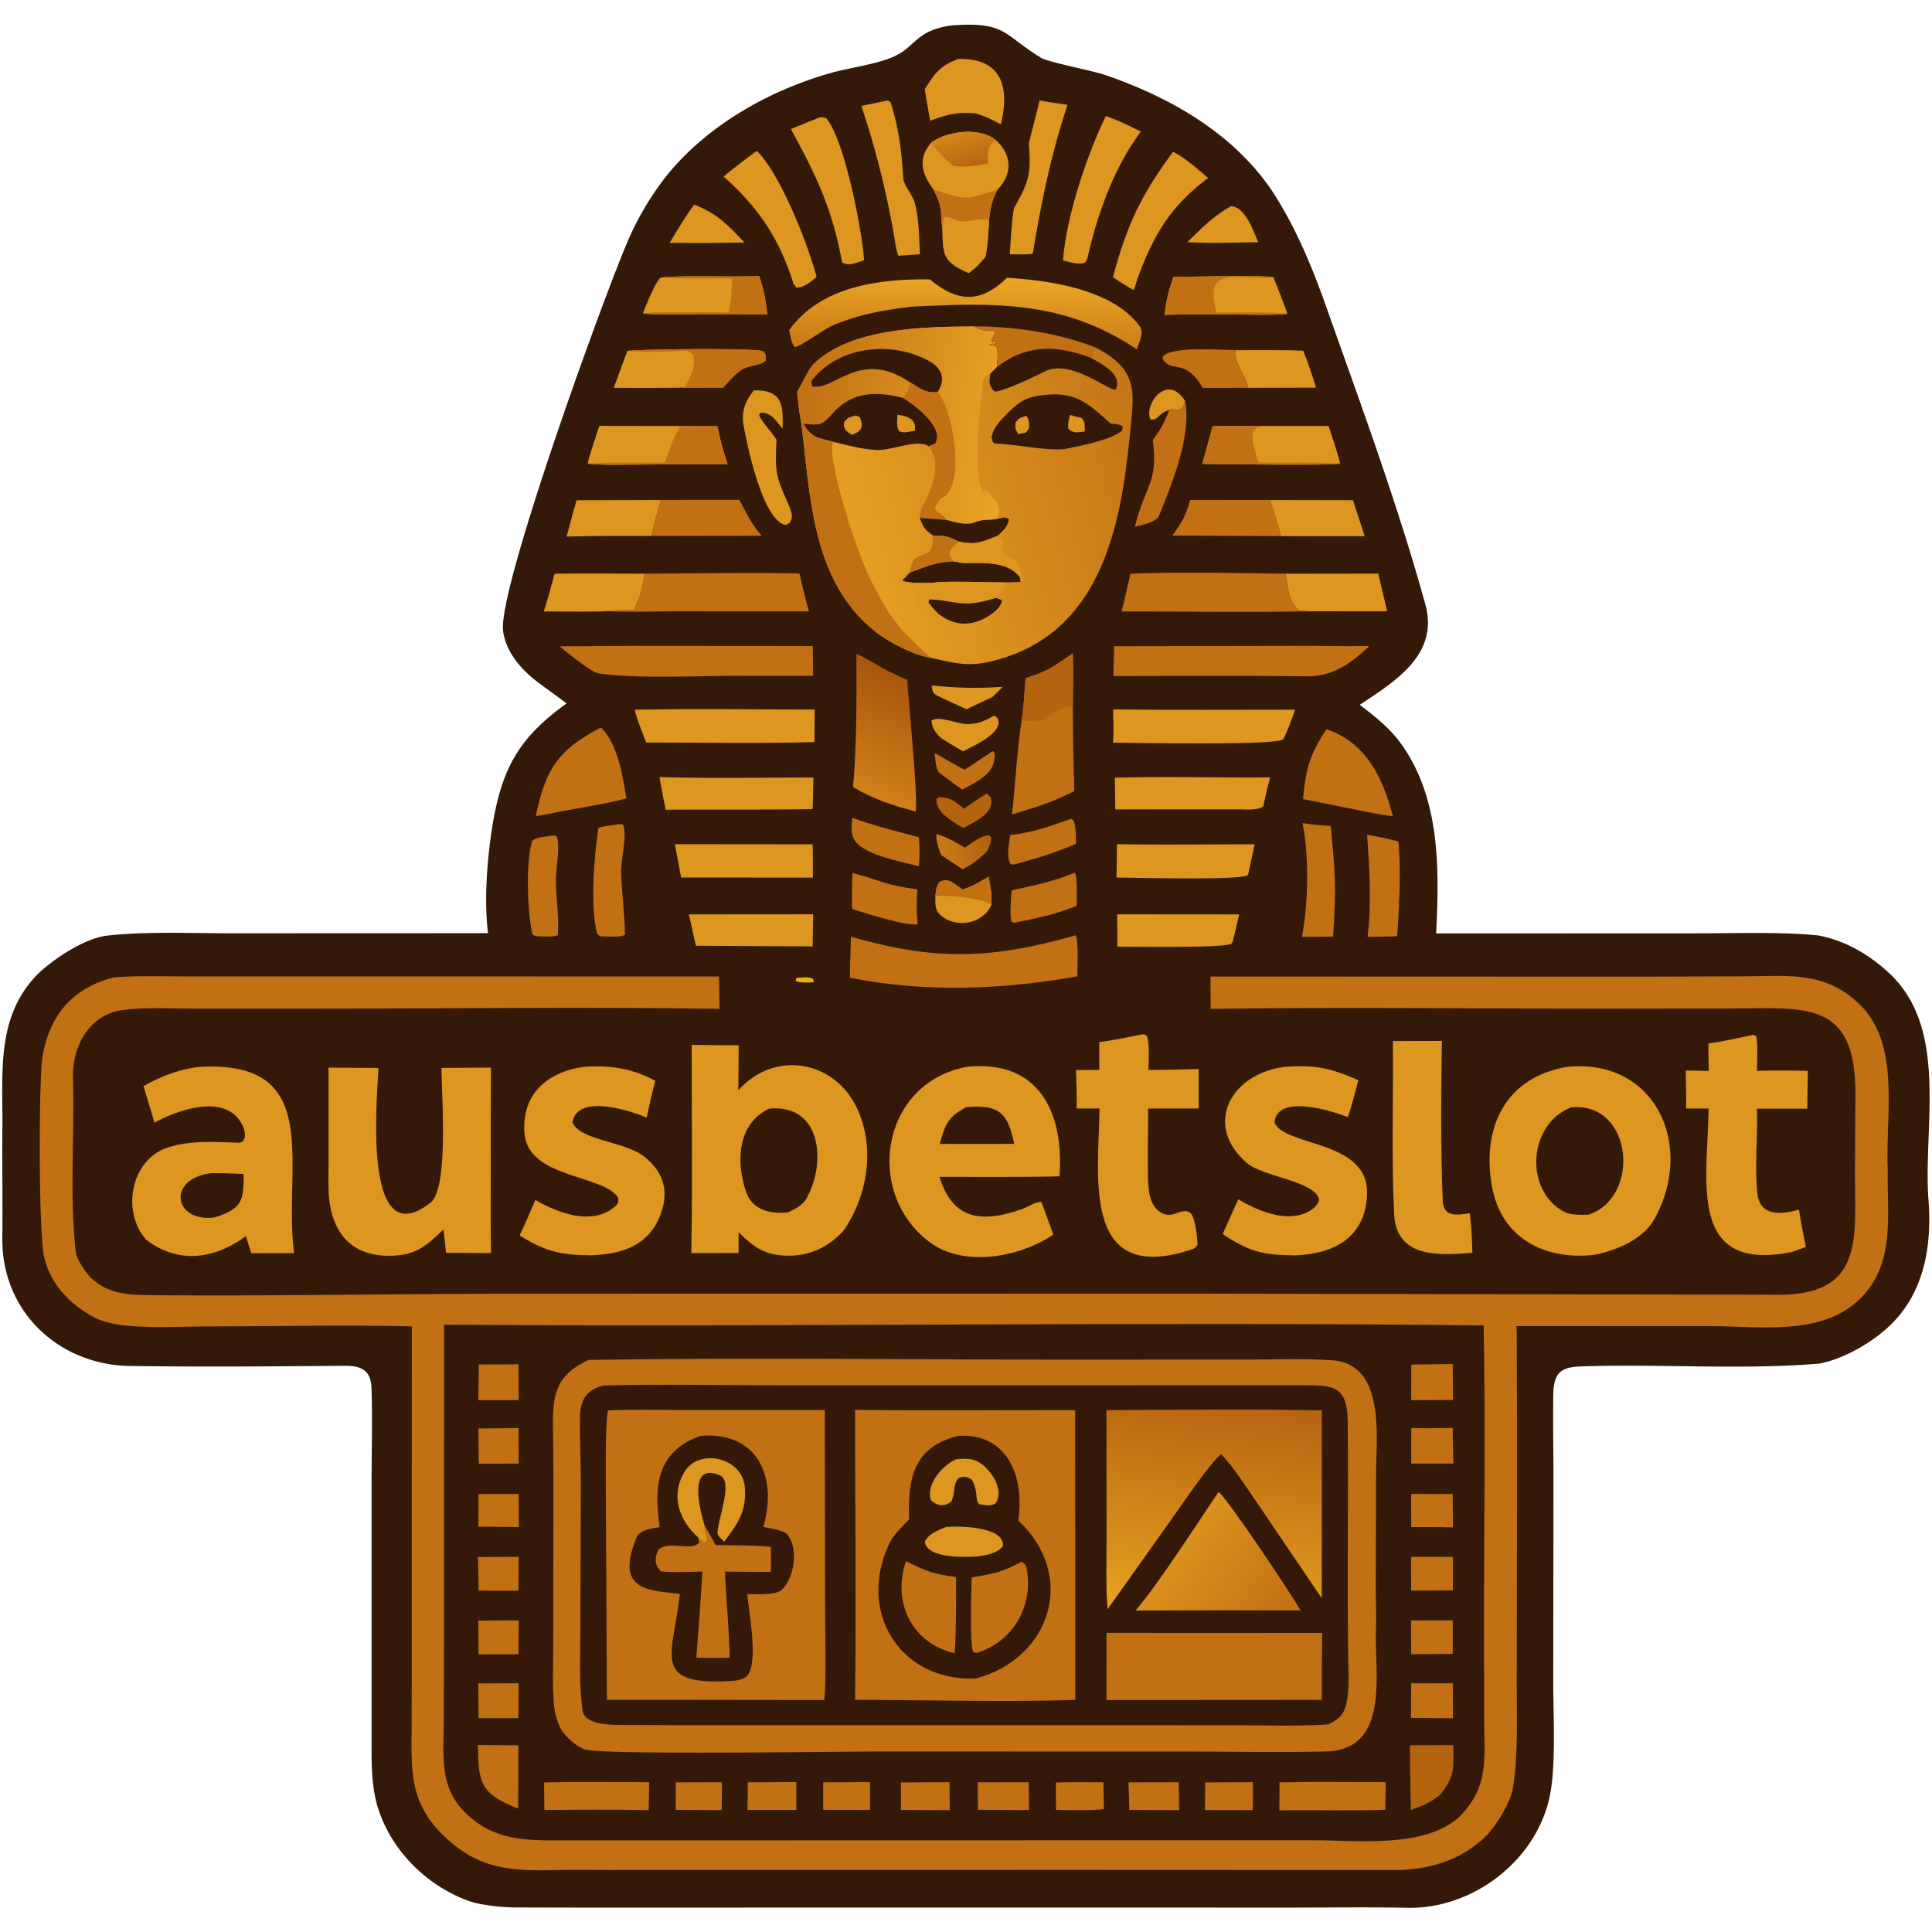 <svg xmlns="http://www.w3.org/2000/svg" width="60" height="60" fill="none"><g clip-path="url(#a)"><path fill="#341908" d="M29.587.788c1.642-.116 1.552.269 2.733 1.001.232.145 1.602.404 1.982.533 2.012.685 3.992 1.807 5.203 3.607.725 1.105 1.237 2.342 1.678 3.587 1.083 3.063 2.217 6.12 3.082 9.253.43 1.559-.937 2.389-2.037 3.12.473.361.928.717 1.28 1.205 1.23 1.709 1.191 3.906 1.093 5.894l8.157-.003c1.152 0 2.566-.048 3.697.064.833.15 1.593.597 2.199 1.157 1.89 1.747 1.062 4.772 1.238 7.078.107 1.397-.131 2.83-1.156 3.84-.543.536-1.436 1.067-2.221 1.222-2.32.197-4.747.021-7.082.08-.756.018-1.18 0-1.194.869-.014.902.007 1.794.005 2.691l-.006 6.267c0 1.042.093 2.648-.123 3.596-.448 1.967-2.392 3.44-4.405 3.4-1.2-.025-2.475-.006-3.703-.006l-9.432-.002-9.82.002c-1.585 0-3.174.002-4.758-.005-.386-.002-1.036-.068-1.388-.184-1.278-.444-2.362-1.48-2.82-2.755-.236-.655-.248-1.32-.25-2V46.063c.002-.985.03-1.977-.002-2.96-.019-.559-.331-.691-.837-.687-2.263.018-4.534.04-6.796.003C1.726 42.316.05 40.663.072 38.456c.012-1.171-.008-2.343.002-3.516.014-1.674-.193-3.378 1.1-4.69.482-.464 1.453-1.112 2.142-1.192 1.177-.136 2.664-.074 3.846-.074l7.994-.003c-.13-1.026-.024-2.375.146-3.389.297-1.768.841-2.702 2.294-3.746-.291-.224-.592-.434-.886-.654-.515-.385-1.003-.94-1.086-1.603-.166-1.327 3.227-10.666 3.92-12.209a8.98 8.98 0 0 1 1.097-1.845c1.243-1.593 3.185-2.699 5.105-3.253.63-.182 1.31-.25 1.92-.486.79-.307.728-.862 1.921-1.01Z"/><path fill="#C17014" d="M3.534 30.353c.685-.057 1.654-.029 2.37-.028H9.78l12.548.001.017 1.005c-4.082-.067-8.343-.007-12.44-.007H6.02c-.686 0-1.597-.053-2.258.052-1.018.162-1.523 1.15-1.495 2.088.054 1.813-.116 3.628.086 5.423.025.223.32.65.483.81.586.534 1.255.522 1.98.527 3.505.027 7.006-.036 10.509-.045l21.755-.003 12.699.023 3.798.006c.514.002 1.06-.001 1.568.006 2.731.036 2.47-1.69 2.463-3.751l.014-2.478c.013-2.953-1.575-2.666-3.879-2.662l-3.877.005c-4.056.001-8.222-.053-12.268.007l-.005-1.003 1.092-.001 12.384.004 3.136-.011c1.343-.008 2.474-.167 3.545.868 1.294 1.25.797 3.47.875 5.126-.025 1.404.25 2.918-.845 4.007-1.18 1.175-3.08.865-4.625.863l-6.062-.003c.008.087.01.176.011.264.02 3.6.002 7.203 0 10.802-.001 1.092.049 2.207-.117 3.28-.068.444-.53 1.189-.834 1.488-.803.793-1.86 1.08-2.961 1.059-6.277-.007-12.553-.002-18.83-.003l-5.556.001c-.512.001-1.08-.01-1.59.004-1.406.038-2.405-.05-3.462-1.09-1.057-1.04-.978-2.038-.97-3.41.004-.87.003-1.772.003-2.65l.003-9.736c-2.08-.05-4.174.001-6.256.002-.855 0-1.755.058-2.605-.023-.38-.037-.758-.115-1.093-.305-.702-.398-1.249-.988-1.455-1.78-.188-.726-.179-5.414-.067-6.22.062-.445.206-.883.44-1.269.403-.662 1.038-1.056 1.78-1.243Z"/><path fill="#341908" d="M13.793 41.14c10.742.08 21.543-.102 32.283.023.062 3.086.01 6.34.011 9.437l.006 2.797c.001 1.219.158 2.045-.737 2.995-1.076 1.018-3.146.761-4.553.76H35.49l-18.049.004c-1.166 0-2.121.004-3.01-.88-.795-.794-.652-1.774-.65-2.791l.008-2.728.003-9.618Z"/><path fill="#C17014" d="M18.29 42.233c4.975-.073 10.102-.008 15.09-.009l5.246-.002c.882 0 1.877-.037 2.75.023 1.65.114 1.363 2.36 1.36 3.505l-.012 3.502c0 .446.025.922.007 1.364-.053 1.296.447 3.644-1.454 3.774-1.472.04-3.114.004-4.6.005l-9.48-.001c-1.126 0-8.523.114-9.033-.064-.29-.101-.657-.435-.786-.713a2.328 2.328 0 0 1-.184-.804c-.04-.555-.013-1.13-.014-1.686l.005-3.215c.003-1.172.007-2.35-.012-3.521-.017-1.079.08-1.688 1.117-2.158Z"/><path fill="#341908" d="M18.742 43.03c1.7-.05 3.624-.008 5.338-.008h10.152l4.702-.002c.462 0 .938-.003 1.399.001.972.008 1.505-.072 1.52 1.096.03 2.543-.026 5.087.022 7.63.008.428.03.874-.1 1.288-.09.284-.279.392-.525.517-.779.065-2.17.027-2.975.027l-5.439-.003h-8.873c-1.553 0-3.107.004-4.66-.007-.34-.002-1.147.004-1.212-.45-.112-.794-.068-1.663-.067-2.469l.014-4.508c.004-.717-.036-1.431-.026-2.146.008-.524.211-.845.73-.966Z"/><path fill="#C17014" d="M26.556 43.784c2.261.03 4.57.007 6.835.009l.003 8.997c-2.094.078-4.703.002-6.838 0 .035-2.972 0-6.024 0-9.006Z"/><path fill="#341908" d="M29.793 44.589c1.536-.066 2.026 1.325 1.831 2.633 1.83 1.704 1.018 4.276-1.314 4.905-2.35.107-3.713-2.07-2.684-4.204.124-.259.406-.527.609-.74-.055-1.28.149-2.28 1.558-2.594Z"/><path fill="#C17014" d="M31.726 48.5c.098.052.14.112.162.23.204 1.173-.43 2.25-1.548 2.602l-.116-.021c-.115-.238-.054-1.949-.049-2.32.714-.13.898-.142 1.55-.491ZM28.135 48.483c.653.325.834.392 1.556.494.001.795.01 1.572-.043 2.366-1.339-.311-1.943-1.588-1.513-2.86Z"/><path fill="#DD9720" d="M29.686 45.32c.276-.024.502-.046.748.111.355.228.776.866.475 1.266-.163.088-.303.045-.494.02-.158-.155-.013-.367-.236-.77-.188-.1-.225-.108-.415-.042-.167.19-.09.403-.211.714-.217.189-.427.16-.637-.022-.176-.488.338-1.077.77-1.277ZM29.379 47.422c.395-.04 1.842-.016 1.766.598-.188.228-.485.267-.763.316-.383.025-1.601.077-1.661-.46.132-.258.394-.339.658-.454Z"/><path fill="#C17014" d="M18.882 43.803c.697-.04 1.653-.014 2.365-.014h4.368l.009 6.077c0 .803.043 2.203-.022 2.93l-6.755-.008-.029-6.146c0-.557-.033-2.382.064-2.84Z"/><path fill="#341908" d="M21.76 44.592c1.78-.142 2.393 1.288 1.946 2.83.181.036.618.096.733.222.37.41.233 1.344-.143 1.713-.205.2-.803.15-1.09.149.056.572.345 2.102.015 2.517-.144.18-.456.176-.678.19-2.319.096-1.634-.837-1.429-2.712-.898-.118-2.057-.052-1.34-1.765.092-.222.468-.27.712-.308-.183-1.278-.094-2.358 1.275-2.836Z"/><path fill="#C17014" d="M21.88 47.365c.11.198.242.42.343.621.59.003 1.125.004 1.715.051.004.255.014.526-.002.78-.47-.003-.951 0-1.42-.01.033.894.13 1.796.145 2.679-.341 0-.695.005-1.035-.002.064-.888.137-1.79.188-2.677-.289.005-1.045.033-1.293-.007-.199-.21-.201-.455-.049-.7.388-.25.982.08 1.24-.189l-.03-.166c.145.132.09.121.255.144l.023-.098a1.27 1.27 0 0 1-.08-.426Z"/><path fill="#DD9720" d="M21.681 47.745c-.58-.521-.873-1.278-.424-2.035.443-.747 1.803-.459 1.876.485.057.734-.221 1.123-.642 1.687-.034-.033-.198-.19-.205-.239-.045-.346.522-1.633.067-1.826-1.007-.428-.615 1.098-.474 1.548.004.172.028.261.08.426l-.022.098c-.165-.023-.11-.012-.256-.144Z"/><path fill="url(#b)" d="M34.362 43.794c2.195-.012 4.502-.04 6.69.007l-.004 5.832-1.952-2.88c-.32-.465-.805-1.219-1.174-1.596-.347.291-1.143 1.465-1.448 1.894l-2.078 2.927c-.056-.663-.03-1.607-.03-2.287l-.004-3.897Z"/><path fill="#C17014" d="m34.364 50.709 6.692.003-.007 2.08-6.688.004.003-2.087Z"/><path fill="url(#c)" d="M37.842 46.336c.265.173 2.282 3.206 2.55 3.675l-2.429-.002-2.697.007c.702-.813 1.928-2.723 2.576-3.68Z"/><path fill="#C17014" d="M39.736 55.352c1.076-.023 2.218-.004 3.3-.005l-.014.855c-1.03.04-2.234.002-3.29.02l.004-.87ZM16.897 55.355c1.063-.026 2.199-.006 3.267-.007l-.021.87c-1.043-.03-2.187-.009-3.237-.01l-.009-.853Z"/><path fill="#B4630F" d="m43.785 54.2 1.348-.004c.003.74.066.952-.415 1.552-.305.247-.544.323-.902.463-.02-.662-.021-1.347-.031-2.011Z"/><path fill="#C17014" d="m14.846 54.193 1.252.01-.006 1.965c-1.172-.455-1.246-.811-1.246-1.975ZM43.829 42.377l1.288-.015.007 1.116-1.298.005.003-1.106ZM43.828 44.348c.434.014.855.005 1.289-.003-.005.36.011.745.02 1.107l-1.31.001.001-1.105ZM43.826 52.277l1.296-.002c-.006.359-.001.727 0 1.086l-1.302-.011.006-1.073ZM14.874 42.376l1.228-.005.008 1.113-1.257-.002.02-1.106ZM14.856 44.364l1.25-.014.004 1.103-1.242.002-.012-1.091ZM30.365 55.351l1.583-.003.01.866-1.587-.009-.006-.854ZM43.823 48.349l1.298.003v1.04l-1.296.006-.002-1.05ZM43.82 50.325l1.297-.005v1.042l-1.29.012-.007-1.05ZM14.853 52.28l1.255-.006-.008 1.085-1.237-.003-.01-1.076ZM35.047 55.353l1.56-.004.014.864-1.549-.004-.025-.856ZM43.823 46.396l1.291.003.01 1.036c-.417-.016-.876-.01-1.296-.011l-.005-1.028ZM14.846 48.355l1.262-.004-.005 1.049-1.238-.001-.02-1.044ZM23.225 55.351l1.505-.007v.865h-1.517l.012-.858ZM14.854 50.331c.413-.009.84-.006 1.255-.008l-.005 1.052-1.242.002-.008-1.046ZM27.977 55.356l1.51-.01.008.872c-.499-.01-1.014-.006-1.515-.008l-.003-.854ZM37.425 55.354l1.486-.007-.004.867-1.485-.003.003-.857ZM32.789 55.357c.463-.018 1.007-.007 1.477-.008l.016.834c-.325.051-1.121.027-1.488.024l-.005-.85ZM14.86 46.398l1.248-.002c-.003.339.006.69.009 1.03-.414-.011-.845-.009-1.26-.012l.002-1.016ZM25.566 55.351l1.452-.006.003.865-1.455-.004v-.855ZM20.986 55.353l1.433-.005-.005.865-1.43-.006.002-.854Z"/><path fill="url(#d)" d="M30.254 10.14c1.203-.01 2.654.208 3.775.656 1.385.705 1.184 1.446 1.052 2.789-.272 2.746-.884 5.89-3.906 6.845-.948.3-1.325.219-2.262-.002-.507-.066-1.288-.472-1.693-.786-2.015-1.562-2.049-4.225-2.334-6.5-.064-.3-.095-.658-.13-.966.13-.22.366-.729.5-.86 1.155-1.144 3.482-1.171 4.998-1.177Z"/><path fill="url(#e)" d="M24.756 12.176c.13-.22.366-.729.5-.86 1.155-1.144 3.482-1.171 4.998-1.177.255.134.334.13.622.13.048.124-.049.177-.08.299-.04.166.131-.093.124.105l-.207.01.035.043.184.015c.083.155.042.463.032.654l-.21.211c-.08.05-.216.125-.227.227-.061.588-.396 3.163.078 3.566l-.058-.23c.276.275.646.53.407.952-.289.05-.389-.013-.678.102-.263.105-.607-.001-.876-.075l-.837-.063c.026-.212.023-.312.155-.485.27-.507.515-1.221.127-1.736-.345-.253-1.145.135-1.62.11-.484-.027-.886-.142-1.352-.255-.462-.126-.675-.115-.919-.556l-.068-.02c-.064-.3-.095-.659-.13-.967Z"/><path fill="#341908" d="M24.954 13.163c.506.037.549.078.913-.332.592-.666 1.33-.69 2.183-.473.358.222 1.299.921.994 1.418l-.199.088c-.346-.253-1.145.135-1.62.11-.484-.027-.886-.142-1.352-.255-.462-.126-.676-.115-.919-.556Z"/><path fill="#DD9720" d="M27.873 12.88c.201.035.276.038.45.156.101.143.096.153.092.336-.18.035-.328.09-.489.02-.098-.142-.06-.327-.053-.512ZM26.583 12.903l.119.05c.124.315.059.444-.245.55-.19-.121-.27-.171-.242-.4.154-.17.125-.123.368-.2Z"/><path fill="#341908" d="M28.271 11.88c-1.566-1.075-2.373.284-3.044.117-.014-.057-.043-.149.001-.204.855-1.065 2.499-1.215 3.648-.568.391.22.496.587.236.955-.378.027-.508-.101-.84-.3Z"/><path fill="#C17014" d="M28.271 11.88c.333.199.463.327.841.3.454.39.938 3.024.102 3.296-.018-.034-.044-.058-.071-.088-.233.184-.155.172-.425.212.27-.507.514-1.221.127-1.736l.199-.088c.305-.497-.636-1.196-.994-1.418.139-.152.162-.284.221-.477Z"/><path fill="#C17014" d="M28.718 15.6c.27-.04.192-.028.425-.212.027.03.053.054.071.088-.117.16-.155.16-.177.343.17.18.266.162.363.33l-.837-.064c.026-.212.023-.312.155-.485ZM24.886 13.142l.068.02c.243.442.457.431.919.557-.205.566.76 3.464 1.11 4.172.616 1.251.922 1.655 1.93 2.537-.507-.066-1.288-.472-1.694-.786-2.014-1.562-2.048-4.225-2.333-6.5Z"/><path fill="#341908" d="M30.254 10.14c1.203-.01 2.654.208 3.774.656-.144.162-.102.083-.14.322.346.194.985.513.76.982-.254.03-1.415-.986-2.235-.55-.257.136-1.35.655-1.53.605-.19-.191-.159-.29-.128-.549l.209-.21c.01-.192.05-.5-.032-.655l-.184-.015-.035-.042.206-.01c.008-.2-.164.06-.122-.106.03-.122.127-.175.078-.298-.287 0-.367.003-.621-.13Z"/><path fill="#C17014" d="M30.254 10.14c1.203-.01 2.654.208 3.774.656-.144.162-.102.083-.14.322-1.053-.404-1.988-.438-2.924.277.01-.19.05-.5-.032-.654l-.184-.015-.035-.042.206-.01c.008-.2-.164.06-.122-.106.03-.122.127-.175.078-.298-.287 0-.367.003-.621-.13Z"/><path fill="#341908" d="M28.707 17.612c.258-.095.635-.183.908-.18l.108.016c.251.133 1.48-.186 1.958.49l.016.133-.47.018c-.355-.002-1.998-.053-2.232.009-.242.006-.77.027-.976-.063l.236-.255.453-.168ZM30.953 16.12c.204-.038.224-.08.378.001-.03.24-.185.373-.366.528-.466.172-.611.27-1.108.192l-.07-.017c-.273-.131-.444-.213-.747-.187l-.073-.012c-.259-.187-.297-.258-.404-.54l.837.063c.269.074.613.18.876.075.289-.115.389-.052.677-.102Z"/><path fill="#DD9720" d="M29.857 16.84c.497.079.643-.019 1.108-.191.16.097.134.05.194.193l-.06.189c.278.508.542.125.692 1.04l-.053.03-.041-.03-.016-.134c-.478-.675-1.707-.356-1.958-.49l-.108-.014c-.1-.112-.095-.106-.129-.255.042-.166.165-.237.301-.354l.07.017Z"/><path fill="#DD9720" d="m29.787 16.824.07.017c.16.115.112.052.178.24-.054.228-.105.26-.312.367l-.108-.015c-.1-.112-.095-.106-.129-.255.042-.166.165-.237.301-.354ZM28.995 18.098c.233-.062 1.876-.011 2.232-.008-.06.286-.23.292-.293.478-1.109.344-1.177.08-2.079.047.004-.12.1-.39.14-.517Z"/><path fill="#341908" d="m30.934 18.568.181.072c-.01.144-.14.288-.252.375-.578.454-1.198.476-1.756.017a3.055 3.055 0 0 1-.278-.321l.027-.096c.901.034.97.297 2.078-.047Z"/><path fill="#DD9720" d="M29.107 19.032c-.263.022-.538.11-.69-.136.076-.479.081-.622-.378-.763l-.02-.098c.206.09.734.07.976.063-.04.127-.136.398-.14.518l-.026.095c.1.127.164.207.278.32Z"/><path fill="#C17014" d="M29.04 16.637c.303-.026.474.056.747.187-.137.117-.259.188-.301.354.034.149.028.143.129.255-.273-.004-.65.084-.908.179.251-.246.566-.62.333-.975Z"/><path fill="#C17014" d="m28.967 16.625.074.012c.233.355-.082.729-.334.975l-.452.168c.09-.505.128-.42.595-.631.144-.21.099-.23.117-.524Z"/><path fill="#341908" d="M32.56 12.255c.91-.07 1.32.355 1.928.895.027.024.253-.01.378.1l-.012.112c-.293.295-1.358.495-1.793.585-.68.052-1.4-.147-2.16-.17-.095-.062-.066-.05-.107-.193.035-.21.16-.4.306-.553.536-.562.72-.718 1.46-.776Z"/><path fill="#DD9720" d="M33.236 12.883c.148.055.196.064.352.093.125.153.088.195.101.424-.23.025-.353.075-.514-.092-.01-.19.01-.24.06-.425ZM31.872 12.912c.087.103.097.26.082.389-.117.178-.049.12-.33.182-.093-.146-.103-.2-.084-.362.145-.17.086-.114.332-.209ZM21.481 32.447c.477.014.98.01 1.46.014l-.012 1.402c1.092-1.242 2.946-.962 3.67.521.59 1.211.363 2.73-.4 3.834-.452.491-1.02.78-1.697.778-.725-.002-1.069-.236-1.563-.727l-.004.645-1.466.001c.039-2.128.011-4.334.012-6.468Z"/><path fill="#341908" d="M23.893 34.43c1.622-.15 1.77 1.669 1.163 2.773-.126.23-.358.342-.588.45-.535.056-1.095-.07-1.288-.613-.336-.943-.28-2.16.713-2.61Z"/><path fill="#DD9720" d="M48.664 33.133c2.735-.274 3.962 2.402 2.744 4.678-.358.67-1.168 1.01-1.889 1.159-1.542.173-2.904-.504-3.19-2.152-.312-1.805.42-3.358 2.335-3.685Z"/><path fill="#341908" d="M48.801 34.388c1.918-.169 2.166 2.81.523 3.336-.214.002-.542.015-.728-.08-1.274-.65-1.145-2.75.205-3.256Z"/><path fill="#DD9720" d="M6.187 33.135c3.926-.229 2.593 3.076 2.947 5.782l-1.329.003-.17-.53c-.972.712-2.079.874-3.08.125-.792-.854-.506-2.501.654-2.877.736-.237 1.488-.169 2.247-.149.13-.07.076-.02.15-.172a.69.69 0 0 0-.082-.38c-.505-1.01-2.01-.466-2.728-.07-.106-.377-.226-.759-.34-1.135.554-.31 1.097-.523 1.731-.597Z"/><path fill="#341908" d="M6.536 36.434c.326-.01.7.012 1.03.024.01.843-.057 1.089-.909 1.352-1.234.159-1.508-1.176-.12-1.376Z"/><path fill="#DD9720" d="M30.038 33.129c2.243-.222 3.007 1.435 2.866 3.403-1.217.03-2.505.013-3.727.017.412 1.35 1.326 1.434 2.556 1.003.2-.07.403-.229.608-.225l.371 1.014c-1.074.724-2.805 1.02-3.85.229-2.045-1.55-1.492-4.956 1.177-5.441Z"/><path fill="#341908" d="M30.009 34.383c.996-.081 1.29.152 1.486 1.14l-.703.004-1.609-.002c.176-.622.248-.826.826-1.142Z"/><path fill="#DD9720" d="m13.709 33.165 1.538-.01-.008 2.132c.01 1.21-.013 2.415.01 3.629l-1.398-.008c-.018-.235-.053-.49-.079-.725-.528.508-.847.792-1.596.815-1.427.044-1.984-.917-1.976-2.225.008-1.202.003-2.417.002-3.617l1.55.01c.004.518-.598 5.93 1.62 4.183.561-.443.35-3.259.337-4.184ZM39.879 33.134c.974-.072 1.431.035 2.305.41-.1.383-.195.78-.327 1.151-.485-.199-2.215-.739-2.276.174.343.746 2.904.537 2.874 2.184-.024 1.346-.997 1.89-2.226 1.933-.99-.007-1.413-.1-2.258-.661l.483-1.079c.573.34 1.482.741 2.162.392.157-.08.306-.2.352-.376-.115-.589-1.739-.707-2.249-1.147-1.352-1.168-.514-2.758 1.16-2.98ZM18.114 33.134c.82-.06 1.507.04 2.236.43-.103.386-.182.753-.266 1.143-.519-.22-2.163-.753-2.306.151.246.59 1.753.583 2.31 1.13.57.486.685 1.102.398 1.8-.379.918-1.204 1.162-2.12 1.196-.932-.002-1.417-.11-2.228-.616.174-.372.327-.723.486-1.102.695.399 1.78.83 2.497.186.094-.084.086-.15.074-.26-.457-.719-2.794-.594-2.906-1.99-.097-1.203.684-1.9 1.825-2.068ZM35.398 32.14c.146-.025.077-.032.214.016.097.245.059.783.053 1.072.526 0 1.033-.013 1.56-.03v1.228l-1.57.002c.007.704-.022 1.418-.003 2.118.01.399.03.875.392 1.105.367.233.626-.153.901-.001.177.098.237.812.25.997-.1.162-.145.135-.359.21-3.28.982-2.706-2.446-2.69-4.432l-.708.001c.007-.39-.01-.802-.02-1.194l.722-.006v-.863c.348-.037.899-.156 1.258-.224ZM54.445 32.137c.025.003.07.029.096.041.055.266.027.788.022 1.078.54-.016 1.04-.01 1.58 0l-.017 1.176h-1.564c.03.832-.073 1.801.014 2.621.079.732.725.673 1.291.513.061.389.14.775.215 1.161l-.45.159c-3.244.639-2.601-2.218-2.569-4.459l-.697-.002c.002-.39-.008-.79-.014-1.181l.712.015-.008-.852c.47-.064.926-.17 1.389-.27ZM43.256 32.33l1.523-.003c-.024 1.62-.04 3.334.026 4.957.022.53.444.454.84.393.056.44.067.786.082 1.228-1.05.087-2.361.169-2.43-1.196-.088-1.748-.02-3.626-.04-5.38Z"/><path fill="url(#f)" d="M31.272 8.627c1.247.076 3.278.335 4.125 1.51.138.191-.014.495-.093.71-2.256-1.503-4.341-1.452-6.979-1.324-.897.108-1.598.226-2.444.575-.321.133-.979.652-1.201.68-.116-.144-.132-.34-.17-.528.983-1.371 2.815-1.59 4.364-1.575.845.704 1.568.766 2.398-.048Z"/><path fill="#C17014" d="M33.4 29.047c.103.125.058 1.063.054 1.276-2.34.413-4.716.508-7.058.043.001-.415.02-.858.033-1.275 2.614.752 4.356.703 6.97-.044Z"/><path fill="#DD9720" d="M28.928 4.421c.511-.359 1.489-.478 1.988-.078.507.438.546 1.06.065 1.543-.185.363-.22.54-.264.947-.023.39-.034.757-.115 1.14-.207.25-.263.315-.52.507-.751-.336-.805-.51-.811-1.316-.085-.603.032-.672-.281-1.278-.37-.501-.503-.959-.062-1.465Z"/><path fill="#DD9720" d="M29.271 7.164c.009-.163.007-.253.055-.413.216-.035.379.116.536.128.219.017.64-.124.855-.046-.023.39-.034.757-.115 1.14-.207.25-.263.315-.52.507-.751-.336-.805-.51-.811-1.316Z"/><path fill="url(#g)" d="M28.928 4.421c.511-.359 1.49-.478 1.988-.078-.281.236-.22.375-.235.734-.408.081-.654.112-1.072.077-.252-.224-.482-.4-.656-.69l-.025-.043Z"/><path fill="#C17014" d="M28.99 5.886c1.135.379 1.043.29 1.99 0-.184.363-.219.54-.263.947-.215-.078-.636.063-.855.046-.157-.012-.32-.163-.537-.128-.047.16-.045.25-.054.413-.085-.603.032-.672-.281-1.278Z"/><path fill="url(#h)" d="M26.598 20.304c.587.273.798.493 1.578.807.04.678.341 3.66.26 4.092-.722-.192-1.294-.375-1.945-.76.119-1.21.111-2.906.107-4.139Z"/><path fill="#C17014" d="M31.85 21.062c.71-.225.867-.358 1.469-.776.02.531.004 1.1-.001 1.635.002.89.019 1.758.043 2.647-.712.366-1.16.488-1.932.725.097-.884.163-2.06.295-2.894.067-.375.096-.94.126-1.337Z"/><path fill="#B4630F" d="M31.85 21.062c.71-.225.867-.358 1.469-.776.02.531.004 1.1-.001 1.635-.46.076-.55.159-.915.456-.222.007-.459.01-.68.022.068-.375.096-.94.127-1.337Z"/><path fill="#C17014" d="M40.784 20.059a72.13 72.13 0 0 0 1.74.005c-.57.548-1.146.95-1.95.94-1.418-.019-2.841-.01-4.26-.012l-1.736.004c.004-.307.016-.62.025-.927l6.18-.01ZM19.654 20.06l5.588.004.009.925-2.316-.001c-1.231-.003-3.144.1-4.346-.075-.226-.033-.99-.663-1.211-.841l2.276-.012ZM20.022 17.816c1.552-.004 3.265-.042 4.806-.004.094.406.182.775.296 1.176l-4.095-.002c-.648 0-1.536.028-2.168-.006.22-.032.592-.035.825-.044.273-.607.214-.497.336-1.12ZM35.108 17.82c1.403-.066 3.384-.021 4.817-.002.07.394.09.863.396 1.114l.284.052c-1.868.04-3.894.002-5.774.006.097-.38.186-.785.276-1.17Z"/><path fill="#DD9720" d="M34.57 22.032c1.87.023 3.773.007 5.646.008-.093.307-.193.538-.317.83-.016.036-.023.057-.05.089-.169.202-4.72.105-5.283.105.023-.352.012-.68.004-1.032ZM19.71 22.041c1.826-.037 3.757-.006 5.591-.006l-.008 1.011c-1.68.048-3.532.012-5.224.014-.125-.322-.28-.687-.359-1.019ZM18.614 13.226l2.522.004 1.144.005c.091.47.166.721.317 1.177l-2.668.015c-.314.003-1.43.025-1.679-.031.037-.21.286-.93.364-1.17Z"/><path fill="#C17014" d="m21.136 13.23 1.144.005c.091.47.166.721.317 1.177l-2.668.015c-.314.003-1.43.025-1.679-.031.618-.05 1.754-.025 2.404-.027.123-.406.26-.777.482-1.14ZM18.66 22.594c.514.466.693 1.544.79 2.203-.628.167-1.395.286-2.044.403-.201.055-.551.107-.767.146.306-1.464.686-2.056 2.021-2.752Z"/><path fill="#DD9720" d="m37.662 13.23 1.585-.002h2.013c.074.23.327.973.358 1.169-.307.07-3.702.014-4.28.01l.324-1.177Z"/><path fill="#C17014" d="m37.662 13.23 1.585-.002c-.252.074-.194.02-.332.183-.065.298.083.639.166.949.697.019 1.915-.022 2.537.037-.307.07-3.702.014-4.28.01l.324-1.177Z"/><path fill="#DD9720" d="M34.623 24.154c1.54-.048 3.259.005 4.827-.012-.08.255-.147.584-.208.849l-.014.054c-.161.128-.589.09-.807.09-1.262-.002-2.523 0-3.785.002l-.013-.983ZM20.482 24.134c1.537.043 3.231.013 4.78.013l-.024.98c-1.506.026-3.053.01-4.563.019a21.065 21.065 0 0 1-.193-1.012ZM19.483 10.896c.533-.054 3.762-.091 4.215.006.105.15.075.088.09.286-.205.2-.497.124-.766.304-.216.144-.388.352-.56.544l-1.194.003c-.739.01-1.468.01-2.207.006l.422-1.149Z"/><path fill="#C17014" d="M19.483 10.896c.534-.054 3.762-.091 4.215.006.106.15.075.088.09.286-.204.2-.497.124-.766.304-.216.144-.388.352-.559.544l-1.195.003c.166-.342.36-.65.254-1.023-.077-.064-.14-.133-.248-.127-.618.032-1.167.072-1.79.008ZM41.196 22.647c1.251.423 1.76 1.538 2.06 2.705-.192-.025-.403-.063-.595-.095l-2.193-.44c.084-.957.213-1.393.727-2.17Z"/><path fill="#DD9720" d="M34.687 26.216c1.395.025 2.875.004 4.277.004l-.2.93c-.003.008-.005.017-.01.023-.156.175-3.59.082-4.085.08.018-.326.014-.706.018-1.037ZM25.454 3.648c.095-.016.108-.003.204.023.566.645 1.122 3.51 1.176 4.412-.215.069-.5.202-.683.06-.302-1.657-.8-2.69-1.59-4.136l.893-.36ZM34.343 3.604c.413.143.698.289 1.088.482-.826 1.104-1.33 2.513-1.641 3.846-.018.118-.032.126-.093.226-.208.07-.457-.017-.684-.068.097-1.347.74-3.28 1.33-4.486ZM20.958 26.217l4.28.004c.008.34.006.693.008 1.034l-4.095-.003c-.061-.346-.127-.69-.193-1.035ZM36.427 4.72c.31.119.825.582 1.095.808-1.175.876-1.706 1.782-2.198 3.135l-.113.348a6.44 6.44 0 0 1-.646-.408c.433-1.61.859-2.524 1.862-3.884ZM23.502 4.685c.734.71 1.592 2.907 1.858 3.917-.198.155-.382.335-.627.327l-.089-.113c-.44-1.402-1.082-2.367-2.174-3.333.345-.286.673-.531 1.032-.798ZM20.524 8.618c.87-.078 2.124-.007 3.054-.045.147.467.202.7.252 1.196a81.985 81.985 0 0 0-2.472-.006c-.27.002-1.153.019-1.391-.034.082-.222.4-1.007.557-1.111Z"/><path fill="#C17014" d="M20.524 8.618c.87-.078 2.124-.007 3.054-.045.147.467.202.7.252 1.196a81.985 81.985 0 0 0-2.472-.006c-.27.002-1.153.019-1.391-.034.56-.059 2.056-.026 2.675-.027.062-.425.084-.62.087-1.053-.716-.016-1.498.024-2.205-.031Z"/><path fill="#DD9720" d="M36.444 8.592c.713.017 2.513-.067 3.103.017.152.38.3.748.434 1.135-.285.046-1.12.03-1.433.025a54.208 54.208 0 0 0-2.382.01c.053-.467.133-.754.278-1.187Z"/><path fill="#C17014" d="M36.444 8.592c.713.017 2.513-.067 3.103.017-1.09.11-2.194-.428-1.765 1.098.522 0 1.75-.023 2.2.037-.286.046-1.12.03-1.434.025a54.208 54.208 0 0 0-2.382.01c.053-.467.133-.754.278-1.187Z"/><path fill="#DD9720" d="M27.463 3.142c.147-.023.086-.04.195.036.268.854.34 1.507.396 2.39.01.15.3.53.35.713.14.5.137 1.091.166 1.615l-.67.046c-.067-.16-.097-.402-.126-.577a27.153 27.153 0 0 0-1.024-4.073l.713-.15ZM29.748 1.833c1.377-.04 1.615.888 1.333 2.028-.312-.162-.458-.243-.792-.34-.589-.047-.862.034-1.399.229-.064-.32-.117-.655-.172-.978.323-.51.47-.718 1.03-.939ZM21.394 28.397l3.859-.003-.015.997-3.627-.02-.217-.974ZM32.285 3.115c.259.056.6.1.868.141-.513 1.54-.816 3.034-1.079 4.624-.195.03-.506.018-.713.017.018-.254.071-1.335.146-1.466.463-.81.514-1.058.444-1.972-.002-.024.299-1.163.334-1.344ZM34.696 28.395l3.786.003c-.058.276-.13.56-.195.836l-.043.074c-.2.138-3.057.09-3.543.093l-.005-1.006ZM39.925 17.818l2.877-.004.278 1.172-2.475-.002-.284-.052c-.306-.25-.326-.72-.396-1.114ZM17.223 17.819c.919-.017 1.878-.003 2.799-.003-.122.623-.063.513-.336 1.12-.233.009-.605.012-.825.044-.602.027-1.36.008-1.975.011.126-.375.232-.788.337-1.172Z"/><path fill="#C17014" d="m20.52 15.527 2.44-.005c.219.41.381.769.696 1.116l-3.424.006c.06-.319.2-.787.287-1.116Z"/><path fill="#DD9720" d="M23.412 12.122c.902-.017.914.475.891 1.19-.225-.258-.327-.495-.681-.499l-.049.07c.06.19.376.51.54.768-.035.979-.05 1.08.353 1.964.073.179.127.277.127.474-.085.185-.03.131-.197.214-.705-.127-1.188-2.451-1.304-3.09-.078-.427.056-.767.32-1.09Z"/><path fill="#C17014" d="m36.963 15.526 2.487.003c.063.23.3.944.326 1.12l-3.367-.018c.297-.41.42-.62.554-1.105ZM40.452 25.563c.278.047.591.067.874.091.144 1.476.179 1.91.072 3.435l-.964.007c.196-1.05.227-2.486.018-3.533ZM19.174 25.602c.086-.015.083-.006.173.006.14.274-.064 1.106-.057 1.43.012.659.112 1.339.12 1.998-.176.075-.408.05-.608.047-.197-.01-.14.022-.26-.09-.219-.844-.09-2.41.044-3.287.178-.049.403-.076.588-.104Z"/><path fill="#DD9720" d="m17.904 15.536 2.615-.008c-.087.329-.227.797-.287 1.116-.873 0-1.763-.008-2.634.02.097-.377.202-.753.306-1.128ZM39.45 15.529l2.567.005.365 1.117-2.605-.001c-.027-.177-.264-.892-.327-1.121Z"/><path fill="#C17014" d="M42.455 25.927c.377.057.61.11.973.206.084.872.025 2.08-.038 2.945l-.92.02c.13-.986.059-2.182-.015-3.171ZM17.05 25.965c.108-.025.123-.016.232-.002.13.255-.012.969-.017 1.3-.008.573.103 1.222.06 1.78-.155.063-.389.039-.564.035-.08 0-.214-.005-.234-.094-.151-.69-.203-2.235.002-2.873.126-.11.342-.118.52-.146ZM36.806 12.455c.2 1.076-.402 2.562-.82 3.582-.07.173-.542.274-.74.323.31-1.306.732-1.335.554-2.693.28-.392.334-.494.514-.93.104-.055.149-.022.292-.003.145-.08.111-.09.2-.279Z"/><path fill="#DD9720" d="M38.375 10.875c.665.003 1.445-.014 2.1.018.16.396.269.74.397 1.146l-2.105.006c-.063-.33-.497-.878-.392-1.17Z"/><path fill="#C17014" d="M26.471 27.11c.875.224.972.374 2.017.509-.027.48-.027.606.01 1.085-.355.065-1.662-.355-2.034-.476-.014-.373-.001-.744.008-1.118ZM37.354 12.047c-.576-.975-.98-.424-1.257-.918l.03-.076c.326-.302 1.722-.182 2.248-.178-.105.292.33.84.392 1.17l-1.413.002ZM33.376 27.102c.096.096.057.808.06 1.032-.74.287-1.169.365-1.946.525l-.082-.04c-.056-.202-.005-.732.008-.967.733-.163 1.271-.267 1.96-.55Z"/><path fill="#DD9720" d="M29.897 27.631c.447-.176.425-.188.804-.404.069.361.1.502.092.864-.265.616-1.12.764-1.605.31-.164-.153-.135-.355-.14-.57.024-.194.019-.268.122-.436.276-.161.487.069.727.236Z"/><path fill="#C17014" d="M29.897 27.631c.447-.176.425-.188.804-.404.069.361.1.502.092.864-.337-.192-1.355-.308-1.745-.26.024-.194.019-.268.122-.436.276-.161.487.069.727.236ZM26.47 25.395c.622.238 1.412.43 2.066.605.03.353.021.548.002.905-.55-.146-1.587-.333-1.94-.736-.207-.236-.147-.461-.128-.774ZM33.263 25.428l.068.044c.095.22.08.486.085.73-.687.305-1.201.445-1.926.647l-.102-.013c-.145-.188-.048-.643-.018-.9.692-.08 1.241-.274 1.893-.508Z"/><path fill="#DD9720" d="M21.559 6.356c.72.274 1.041.632 1.562 1.175l-.814.011c-.487.013-1.018 0-1.509-.002.259-.436.46-.778.76-1.184ZM38.217 6.408c.448-.012.71.768.857 1.113l-1.318.023c-.285 0-.598-.015-.884-.022.46-.448.782-.787 1.345-1.114ZM30.873 22.229c.149.046.163.203.114.325-.137.342-.772.618-1.078.78-.217-.122-.443-.264-.657-.393-.165-.132-.32-.345-.323-.563.217-.175.86.135 1.169.111.346-.027.463-.102.775-.26Z"/><path fill="#C17014" d="m30.833 23.325.053.065c.054.632-.505.86-1 1.132-.23-.151-.507-.37-.733-.537-.096-.163-.103-.397-.127-.594.305.16.609.348.927.515.292-.182.592-.39.88-.58Z"/><path fill="url(#i)" d="M29.968 26.322c.219-.149.484-.357.742-.386l.068.069c.01.172-.054.272-.124.431a2.815 2.815 0 0 1-.761.562l-.666-.445c-.088-.234-.158-.405-.143-.655.36.116.558.24.884.424Z"/><path fill="#B4630F" d="m30.644 24.64.121.117c.143.495-.465.743-.84.957a3.091 3.091 0 0 1-.628-.426c-.142-.166-.216-.266-.215-.471l.09-.06c.356.006.501.143.767.358.226-.163.471-.32.705-.474Z"/><path fill="#DD9720" d="M28.93 21.29c.87.076 1.337.094 2.21.04-.097.107-.216.216-.322.317l-.803.38c-.292-.14-.605-.271-.893-.416-.177-.089-.156-.15-.192-.322ZM36.314 12.736c-.362.097-.306.303-.576.298-.25-.406.494-1.5 1.068-.579-.088.189-.054.2-.2.279-.143-.019-.188-.052-.292.002Z"/><path fill="#E8B40B" d="M24.734 30.369c.178-.01.364-.043.52.03l.019.108c-.177.003-.418.03-.562-.047l.023-.091Z"/></g><defs><linearGradient id="b" x1="38.147" x2="37.269" y1="43.493" y2="50.034" gradientUnits="userSpaceOnUse"><stop stop-color="#B76311"/><stop offset="1" stop-color="#E59F20"/></linearGradient><linearGradient id="c" x1="39.837" x2="36.67" y1="50.336" y2="48.128" gradientUnits="userSpaceOnUse"><stop stop-color="#C37114"/><stop offset="1" stop-color="#DA901D"/></linearGradient><linearGradient id="d" x1="35.772" x2="26.677" y1="14.687" y2="17.207" gradientUnits="userSpaceOnUse"><stop stop-color="#C57616"/><stop offset="1" stop-color="#E59E22"/></linearGradient><linearGradient id="e" x1="24.807" x2="31.351" y1="12.345" y2="13.339" gradientUnits="userSpaceOnUse"><stop stop-color="#C17014"/><stop offset="1" stop-color="#E9A525"/></linearGradient><linearGradient id="f" x1="29.969" x2="30.04" y1="10.791" y2="8.666" gradientUnits="userSpaceOnUse"><stop stop-color="#CB7A17"/><stop offset="1" stop-color="#E8A625"/></linearGradient><linearGradient id="g" x1="29.773" x2="30.058" y1="4.118" y2="5.132" gradientUnits="userSpaceOnUse"><stop stop-color="#D28817"/><stop offset="1" stop-color="#BB6514"/></linearGradient><linearGradient id="h" x1="28.188" x2="26.768" y1="21.059" y2="24.508" gradientUnits="userSpaceOnUse"><stop stop-color="#A9560B"/><stop offset="1" stop-color="#D07F19"/></linearGradient><linearGradient id="i" x1="30.684" x2="29.27" y1="26.2" y2="26.511" gradientUnits="userSpaceOnUse"><stop stop-color="#B3630D"/><stop offset="1" stop-color="#C87917"/></linearGradient><clipPath id="a"><path fill="#fff" d="M0 0h60v60H0z"/></clipPath></defs></svg>